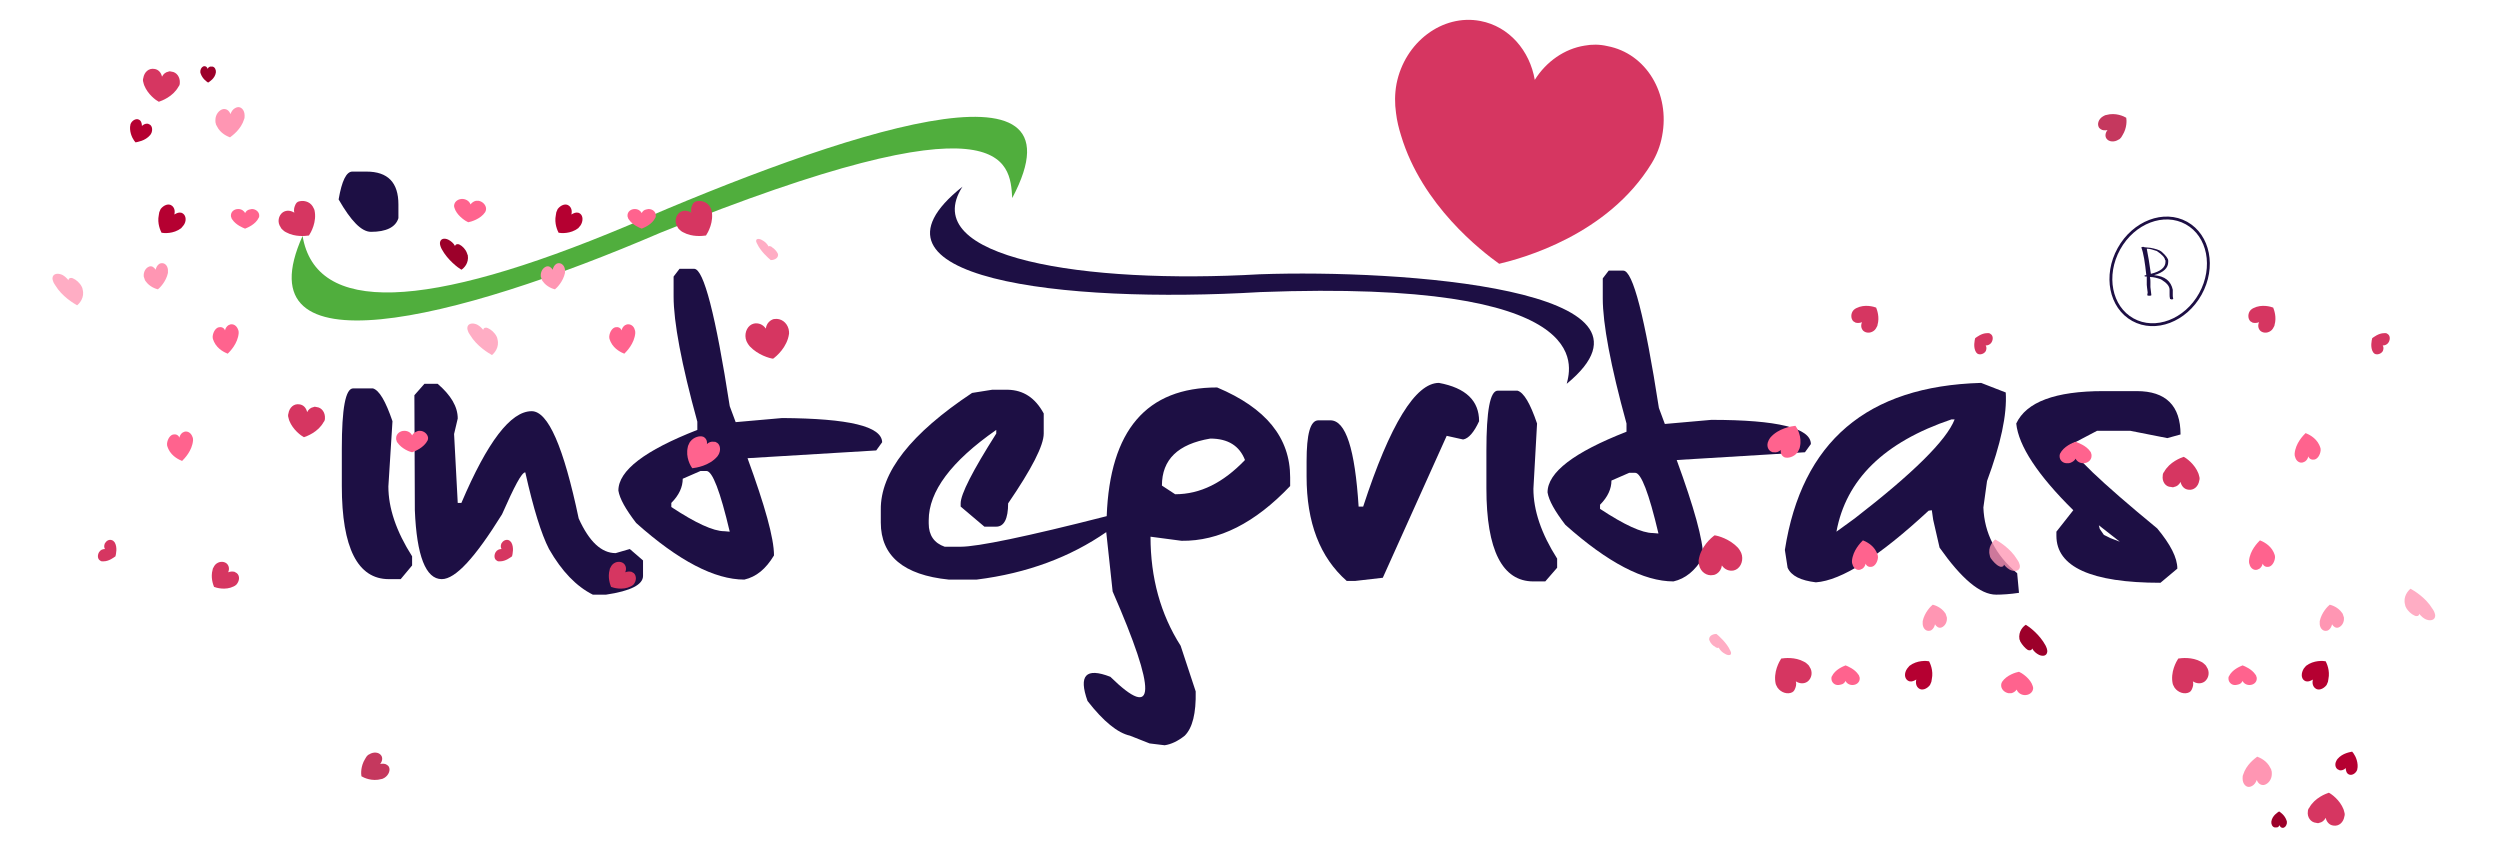 <?xml version="1.0" encoding="utf-8"?>
<!-- Generator: Adobe Illustrator 28.0.0, SVG Export Plug-In . SVG Version: 6.00 Build 0)  -->
<svg version="1.1" id="Ebene_1" xmlns="http://www.w3.org/2000/svg" xmlns:xlink="http://www.w3.org/1999/xlink" x="0px" y="0px"
	 viewBox="0 0 547.8 188.9" style="enable-background:new 0 0 547.8 188.9;" xml:space="preserve">
<style type="text/css">
	.st0{fill:#1D0F44;}
	.st1{fill:#50AE3D;}
	.st2{fill:none;stroke:#1D0F44;stroke-width:0.628;stroke-miterlimit:10;}
	.st3{fill:#D63661;}
	.st4{fill:#FF638E;}
	.st5{fill:#9C002A;}
	.st6{fill:#B50031;}
	.st7{fill:#FF96B3;}
	.st8{opacity:0.78;fill:#FF96B3;}
	.st9{opacity:0.78;fill:#B50031;}
</style>
<g>
	<g>
		<g>
			<g>
				<g>
					<g>
						<path class="st0" d="M332.1,51.3c3.3,0,5.4-1,6-3v-3c0-4.8-2.3-7.2-7-7.2H328c-1.3,0-2.3,2-3,6.1
							C327.7,48.9,330,51.3,332.1,51.3z"/>
						<path class="st0" d="M86,92.3c-1.5-4.4-2.9-6.8-4.3-7.2h-4.3c-1.7,0-2.5,4.4-2.5,13.2v8.2c0,13.6,3.5,20.4,10.3,20.4h2.6
							l2.5-3v-2c-3.5-5.5-5.2-10.6-5.2-15.3L86,92.3z"/>
						<path class="st0" d="M81.3,50.8c3.3,0,5.4-1,6-3v-3c0-4.8-2.3-7.2-7-7.2h-3.1c-1.3,0-2.3,2-3,6.1
							C76.9,48.4,79.2,50.8,81.3,50.8z"/>
						<path class="st0" d="M134.9,121.2c-3.1,0-5.8-2.5-8.1-7.6c-3.3-15.7-6.7-23.5-10.3-23.5c-4.6,0-9.7,6.7-15.4,20.1h-0.8
							l-0.8-15.1l0.8-3.4c0-2.6-1.5-5.1-4.4-7.6H93l-2.2,2.5l0.1,25.2c0.4,10,2.4,15.1,5.9,15.1c3,0,7.3-4.7,13.2-14.2
							c2.7-6.1,4.3-9.2,5.1-9.2c1.8,8,3.5,13.5,5.2,16.8c2.8,4.9,6,8.2,9.6,10h2.9c5.4-0.8,8.1-2.2,8.1-4.1v-3.4l-2.9-2.5
							L134.9,121.2z"/>
						<path class="st0" d="M171.4,91.6l-10.2,0.9l-1.3-3.5c-3.1-20-5.7-30.1-7.8-30.1h-3.2l-1.3,1.7V65c0,5.5,1.7,14.7,5.2,27.4v1.8
							c-11.5,4.5-17.3,8.9-17.3,13.3c0.3,1.8,1.6,4.1,3.9,7.1c9.3,8.3,17.2,12.4,23.7,12.4c2.6-0.6,4.7-2.3,6.5-5.3
							c0-3.8-2-10.9-5.8-21.3l28.2-1.7l1.3-1.8C193.2,93.4,186,91.7,171.4,91.6z M158.7,116.4c-2.4,0-6.3-1.8-11.6-5.3v-0.9
							c1.7-1.7,2.5-3.5,2.5-5.3l3.9-1.7h1.3c1.3,0,3,4.4,5.1,13.3L158.7,116.4z"/>
						<path class="st0" d="M395.5,99.1l1.3-1.8c0-3.5-7.3-5.3-21.8-5.3l-10.2,0.9l-1.3-3.5c-3.1-20-5.7-30.1-7.8-30.1h-3.2l-1.3,1.7
							v4.4c0,5.5,1.7,14.7,5.2,27.4v1.8c-11.5,4.5-17.3,8.9-17.3,13.3c0.3,1.8,1.6,4.1,3.9,7.1c9.3,8.3,17.2,12.4,23.7,12.4
							c2.6-0.6,4.7-2.3,6.5-5.3c0-3.8-2-10.9-5.8-21.3L395.5,99.1z M362.2,116.8c-2.4,0-6.3-1.8-11.6-5.3v-0.9
							c1.7-1.7,2.5-3.5,2.5-5.3l3.9-1.7h1.3c1.3,0,3,4.4,5.1,13.3L362.2,116.8z"/>
						<path class="st0" d="M453.6,97.5l5.9-3.1h7.3l8.1,1.6l2.9-0.8c0-6.3-3.2-9.5-9.6-9.5h-7.3c-10.6,0-16.9,2.4-19.1,7.1
							c0.5,4.9,4.7,11.3,12.5,19l-3.7,4.7v0.9c0,6.8,7.6,10.3,22.8,10.3l3.7-3.1c0-2.4-1.5-5.3-4.4-8.8
							C460.2,105.5,453.8,99.4,453.6,97.5z M462.4,117.9l-1.4-0.7l-0.9-1.3l-0.2-0.8l4.6,3.6L462.4,117.9z"/>
						<path class="st0" d="M434.6,111.2l0.8-5.8c3-8.1,4.4-14.5,4.1-19.4l-5.4-2.1c-25,0.7-39.3,12.9-43,36.6l0.6,3.9
							c0.8,1.8,2.9,2.8,6.2,3.2c5.6-0.4,13.8-5.6,24.7-15.7l0.7-0.1l0.3,2.1l1.4,6.1c4.8,6.8,8.9,10.3,12.4,10.3c1.3,0,3-0.1,5-0.4
							l-0.4-4.3C437.3,121.7,434.8,116.8,434.6,111.2z M406.4,113.6l-4,2.9c2.1-11.4,10.4-19.6,25.2-24.6h0.7
							C426.5,96.5,419.2,103.7,406.4,113.6z"/>
						<path class="st0" d="M282.7,106.5v-1.9c0-8.7-5.3-15.2-16-19.7c-15.5,0-23.5,9.4-24.2,28.2c-17.6,4.5-28.3,6.7-32,6.7H207
							c-2.3-0.8-3.5-2.5-3.5-5.1V114c0-6.3,4.9-12.9,14.8-19.8V95c-5.2,8.2-7.8,13.3-7.8,15.3v0.7l5.2,4.4h2.6
							c1.7,0,2.6-1.7,2.6-5.1c5.2-7.6,7.8-12.7,7.8-15.3v-4.4c-1.9-3.5-4.5-5.1-7.8-5.2h-3.5l-4.4,0.7c-13.4,8.9-20.1,17.4-20,25.6
							v2.8c0,7.3,5,11.5,14.9,12.5h6.1c11.2-1.4,20.6-5,28.4-10.4l1.4,13c9.7,22.2,9.5,28.5-0.5,18.7c-5.4-2.1-7-0.3-5,5.3
							c3.5,4.5,6.6,7,9.3,7.6l4.3,1.7l3.3,0.4c1.4-0.2,2.9-0.9,4.4-2.1c1.7-1.7,2.5-4.9,2.4-9.7l-3.3-10c-4.4-6.9-6.6-14.9-6.6-23.9
							l6.8,0.9C267.1,118.6,275,114.6,282.7,106.5z M254.6,106.4c0-5.7,3.5-9.1,10.6-10.3c3.9,0,6.4,1.6,7.6,4.7
							c-4.8,5-9.8,7.5-15.3,7.5L254.6,106.4z"/>
						<path class="st0" d="M315.3,83.9c-5.1,0-10.7,9-16.6,27.1h-1c-0.8-12.6-2.8-18.9-6.2-18.9h-2.6c-1.8,0-2.6,3-2.6,9v3.3
							c0,10.1,2.9,17.7,8.8,22.9h1.8l6.1-0.7l14-31.1l3.6,0.8c1.2-0.2,2.4-1.6,3.5-4C324.1,87.8,321.2,85,315.3,83.9z"/>
						<path class="st0" d="M336.8,92.8c-1.5-4.4-2.9-6.8-4.3-7.2h-4.3c-1.7,0-2.5,4.4-2.5,13.2v8.2c0,13.6,3.5,20.4,10.3,20.4h2.6
							l2.6-3v-2c-3.5-5.5-5.2-10.6-5.2-15.3L336.8,92.8z"/>
						<path class="st1" d="M144.7,51c76-30.7,76.6-15.7,77.1-7.6c17.3-32.7-37.8-14.1-84.4,6.1c-44.5,18.7-68.2,19.4-71.1,2.2
							C52.7,81.9,99.6,70.4,144.7,51z"/>
						<path class="st0" d="M210.9,40.9C185.6,61,232.6,66.6,276.2,64c74.1-2.8,68,16.4,67.1,20.1C368.6,63.3,307,59,276,60.1
							C237.8,62.3,200.8,56.6,210.9,40.9z"/>
					</g>
				</g>
				<g>
					<path class="st0" d="M470.6,64.1c-0.1-0.9-0.2-1.4-0.2-1.7v-1.8c-0.2,0-0.4,0-0.5-0.1v-0.1c0.1-0.1,0.2-0.1,0.4-0.1
						c-0.3-2.8-0.6-4.8-1.1-6.1l0.3-0.1h0.2c0.1,0.1,0.6,0.1,1.5,0.2c1,0.2,1.9,0.4,2.5,0.9c0.9,0.8,1.4,1.5,1.4,1.9v0.3
						c0,1.3-1,2.3-3.1,2.9c2.4,0.2,3.7,1.3,4.1,3.2v1.2c0,0.2,0,0.4,0.1,0.8l-0.2,0.1h-0.2l-0.3-0.1c-0.1-0.4-0.1-0.7-0.1-0.9v-1.1
						c0-0.8-0.6-1.5-1.9-2.3c-0.9-0.3-1.6-0.5-2.3-0.5h-0.1c0.1,0.4,0.1,0.8,0.1,1v1.2c0.1,1,0.2,1.6,0.2,1.7v0.1
						c-0.1,0.1-0.3,0.1-0.5,0.1c-0.1,0-0.2,0-0.4-0.1L470.6,64.1z M474.4,57c0-0.5-0.6-1.2-1.8-2c-0.9-0.3-1.6-0.5-2-0.5h-0.2
						c0.3,1.5,0.6,3.3,0.9,5.5c2.1-0.5,3.2-1.4,3.2-2.6V57H474.4z"/>
				</g>
				
					<ellipse transform="matrix(0.485 -0.875 0.875 0.485 191.481 444.555)" class="st2" cx="473.2" cy="59.7" rx="12.1" ry="10.2"/>
			</g>
		</g>
	</g>
</g>
<g>
	<path class="st3" d="M172.8,72.1c0.1,0.4,0.1,0.7,0.1,1c0,0,0,0,0,0c-0.4,3-2.8,5-3.5,5.5l0,0c-0.8-0.1-3.3-0.8-5.1-2.7
		c-0.2-0.2-0.3-0.4-0.5-0.7c0,0,0,0,0,0c-0.2-0.3-0.3-0.6-0.4-1c-0.3-1.5,0.5-3,1.8-3.3c1-0.2,2,0.2,2.6,1.1l0,0
		c0.1-0.8,0.5-1.4,1.1-1.8c0.2-0.1,0.5-0.3,0.8-0.3C171.1,69.7,172.4,70.6,172.8,72.1z"/>
	<path class="st4" d="M143.7,47.2c0,0.2,0,0.4-0.1,0.5c0,0,0,0,0,0c-0.7,1.5-2.5,2.2-3,2.4l0,0c-0.5-0.2-2-0.8-2.8-2
		c-0.1-0.1-0.2-0.3-0.2-0.4c0,0,0,0,0,0c-0.1-0.2-0.1-0.3-0.1-0.5c0-0.8,0.7-1.4,1.6-1.4c0.7,0,1.3,0.4,1.5,0.9l0,0
		c0.2-0.4,0.5-0.7,1-0.8c0.2,0,0.3-0.1,0.5-0.1C143,45.8,143.7,46.4,143.7,47.2z"/>
	<path class="st3" d="M138.8,128.1c-0.2,0.2-0.4,0.3-0.6,0.4c0,0,0,0,0,0c-1.8,0.9-3.8,0.3-4.3,0.1l0,0c-0.2-0.5-0.8-2.1-0.3-3.8
		c0-0.2,0.1-0.3,0.2-0.5c0,0,0,0,0,0c0.1-0.2,0.2-0.4,0.4-0.6c0.7-0.7,1.8-0.8,2.5-0.2c0.5,0.5,0.6,1.2,0.3,1.9l0,0
		c0.5-0.2,1-0.2,1.4-0.1c0.2,0.1,0.3,0.2,0.5,0.3C139.5,126.2,139.5,127.3,138.8,128.1z"/>
	<path class="st4" d="M93.8,95.9c0,0.2,0,0.4-0.1,0.6c0,0,0,0,0,0c-0.8,1.6-2.8,2.4-3.4,2.6l0,0C89.7,99,88,98.3,87.1,97
		c-0.1-0.1-0.2-0.3-0.2-0.4c0,0,0,0,0,0c-0.1-0.2-0.1-0.4-0.1-0.6c0-0.9,0.8-1.6,1.8-1.6c0.8,0,1.4,0.4,1.7,1l0,0
		c0.2-0.4,0.6-0.7,1.1-0.9c0.2-0.1,0.4-0.1,0.6-0.1C92.9,94.4,93.7,95.1,93.8,95.9z"/>
	<path class="st3" d="M71.2,91.7c0,0.3-0.1,0.6-0.3,0.8c0,0,0,0,0,0c-1.2,2.2-3.7,3.1-4.3,3.3l0,0c-0.6-0.3-2.4-1.6-3.2-3.6
		c-0.1-0.2-0.1-0.4-0.2-0.7c0,0,0,0,0,0c-0.1-0.3-0.1-0.6,0-0.9c0.2-1.3,1.2-2.2,2.4-2c0.9,0.1,1.5,0.8,1.7,1.7l0,0
		c0.3-0.6,0.8-1,1.4-1.1c0.2-0.1,0.4-0.1,0.7,0C70.5,89.3,71.3,90.4,71.2,91.7z"/>
	<path class="st5" d="M102.3,55.4c0.1,0.2,0.1,0.4,0.2,0.5c0,0,0,0,0,0c0.3,1.8-0.9,2.9-1.4,3.2l0,0c-0.7-0.4-3-2.1-4.3-4.5
		c-0.1-0.2-0.2-0.4-0.3-0.7c0,0,0,0,0,0c-0.1-0.3-0.1-0.5-0.1-0.7c0.1-0.9,0.9-1.1,1.8-0.7c0.6,0.3,1.2,0.8,1.5,1.4l0,0
		c0.1-0.3,0.3-0.4,0.6-0.4c0.1,0,0.2,0,0.4,0.1C101.3,53.9,102,54.6,102.3,55.4z"/>
	<path class="st3" d="M155.5,45.2c0.2,0.3,0.3,0.6,0.4,0.8c0,0,0,0,0,0c0.6,2.6-0.8,5-1.2,5.6l0,0c-0.7,0.1-3,0.4-5-0.7
		c-0.2-0.1-0.4-0.2-0.6-0.4c0,0,0,0,0,0c-0.2-0.2-0.5-0.4-0.6-0.7c-0.8-1.1-0.5-2.6,0.5-3.3c0.8-0.5,1.7-0.4,2.5,0.1l0,0
		c-0.2-0.7,0-1.3,0.3-1.9c0.1-0.2,0.3-0.4,0.5-0.5C153.3,43.8,154.8,44.1,155.5,45.2z"/>
	<path class="st4" d="M157.6,99.3c-0.1,0.3-0.3,0.5-0.4,0.7c0,0,0,0,0,0c-1.8,2.1-4.7,2.5-5.5,2.6l0,0c-0.4-0.5-1.5-2.4-1-4.6
		c0-0.2,0.1-0.4,0.2-0.6c0,0,0,0,0,0c0.1-0.2,0.2-0.5,0.4-0.7c0.7-0.9,2-1.3,2.8-1c0.6,0.3,0.9,0.9,0.8,1.6l0,0
		c0.4-0.4,1-0.6,1.5-0.5c0.2,0,0.4,0,0.5,0.1C157.7,97.2,158,98.3,157.6,99.3z"/>
	<path class="st3" d="M111.7,118.5c0.1,0.1,0.2,0.2,0.3,0.3c0,0,0,0,0,0c0.7,1.1,0.3,2.7,0.2,3.1l0,0c-0.3,0.2-1.4,1.1-2.6,1.1
		c-0.1,0-0.2,0-0.4,0c0,0,0,0,0,0c-0.1,0-0.3-0.1-0.4-0.2c-0.5-0.3-0.6-1.1-0.2-1.8c0.3-0.5,0.8-0.7,1.3-0.7l0,0
		c-0.2-0.3-0.2-0.7-0.1-1c0-0.1,0.1-0.3,0.2-0.4C110.4,118.3,111.2,118.1,111.7,118.5z"/>
	<path class="st6" d="M127.2,49.4c-0.2,0.2-0.3,0.4-0.5,0.6c0,0,0,0,0,0c-1.7,1.3-3.8,1.1-4.3,1l0,0c-0.2-0.4-1-2-0.6-3.9
		c0-0.2,0.1-0.4,0.1-0.6c0,0,0,0,0,0c0.1-0.2,0.2-0.5,0.3-0.7c0.7-0.9,1.8-1.3,2.5-0.7c0.5,0.4,0.7,1.1,0.5,1.9l0,0
		c0.5-0.3,1-0.5,1.4-0.4c0.2,0,0.3,0.1,0.5,0.2C127.8,47.3,127.8,48.5,127.2,49.4z"/>
	<path class="st4" d="M106.5,45.9c0,0.2-0.1,0.4-0.2,0.6c0,0,0,0,0,0c-1,1.5-3.1,2.1-3.7,2.2l0,0c-0.5-0.2-2.1-1.2-2.8-2.6
		c-0.1-0.2-0.1-0.3-0.2-0.5c0,0,0,0,0,0c-0.1-0.2-0.1-0.4-0.1-0.6c0.1-0.9,1-1.5,2-1.4c0.8,0.1,1.4,0.6,1.6,1.2l0,0
		c0.3-0.4,0.7-0.7,1.2-0.8c0.2,0,0.4,0,0.6,0C105.9,44.2,106.6,45.1,106.5,45.9z"/>
	<path class="st4" d="M139.1,72.3c0.1,0.2,0.1,0.5,0.1,0.7c0,0,0,0,0,0c-0.2,2.3-1.9,4-2.4,4.5l0,0c-0.5-0.2-2.2-0.9-3-2.6
		c-0.1-0.2-0.1-0.3-0.2-0.5c0,0,0,0,0,0c-0.1-0.2-0.1-0.4-0.1-0.7c0.1-1,0.7-1.9,1.4-2c0.5-0.1,1.1,0.1,1.3,0.7l0,0
		c0.1-0.5,0.4-0.9,0.7-1.1c0.1-0.1,0.3-0.1,0.4-0.2C138.1,70.9,138.9,71.4,139.1,72.3z"/>
	<path class="st4" d="M42.2,95.8c0.1,0.2,0.1,0.5,0.1,0.7c0,0,0,0,0,0c-0.2,2.3-1.9,4-2.4,4.5l0,0c-0.5-0.2-2.2-0.9-3-2.6
		c-0.1-0.2-0.1-0.3-0.2-0.5c0,0,0,0,0,0c-0.1-0.2-0.1-0.4-0.1-0.7c0.1-1,0.7-1.9,1.4-2c0.5-0.1,1.1,0.1,1.3,0.7l0,0
		c0.1-0.5,0.4-0.9,0.7-1.1c0.1-0.1,0.3-0.1,0.4-0.2C41.2,94.4,41.9,94.9,42.2,95.8z"/>
	<path class="st7" d="M123.8,59.1c0,0.2,0,0.5,0,0.7c0,0,0,0,0,0c-0.4,1.9-1.8,3.3-2.2,3.6l0,0c-0.4-0.1-1.8-0.5-2.7-1.8
		c-0.1-0.1-0.2-0.3-0.2-0.4c0,0,0,0,0,0c-0.1-0.2-0.1-0.4-0.2-0.6c-0.1-1,0.4-1.9,1.2-2.2c0.6-0.2,1.1,0.2,1.4,0.7l0,0
		c0.1-0.5,0.4-1,0.7-1.2c0.1-0.1,0.3-0.2,0.4-0.2C122.9,57.5,123.7,58.1,123.8,59.1z"/>
	<path class="st7" d="M53.6,25.3c0,0.3,0,0.6-0.1,0.8c0,0,0,0,0,0c-0.7,2.3-2.6,3.6-3.1,4l0,0c-0.5-0.2-2.1-0.8-2.9-2.5
		c-0.1-0.2-0.2-0.3-0.2-0.5c0,0,0,0,0,0c-0.1-0.2-0.1-0.5-0.1-0.8c0-1.2,0.8-2.2,1.7-2.4c0.7-0.1,1.3,0.3,1.6,1.1l0,0
		c0.2-0.6,0.6-1.1,1-1.3c0.2-0.1,0.4-0.2,0.5-0.2C52.8,23.3,53.6,24.1,53.6,25.3z"/>
	<path class="st5" d="M47.3,15.5c0,0.1,0,0.3,0,0.4c0,0,0,0,0,0c-0.2,1.3-1.4,2-1.7,2.2l0,0c-0.3-0.2-1.2-0.8-1.6-1.9
		c0-0.1-0.1-0.2-0.1-0.3c0,0,0,0,0,0c0-0.1,0-0.3,0-0.4c0.1-0.6,0.5-1,0.9-1c0.3,0,0.6,0.2,0.7,0.6l0,0c0.1-0.3,0.3-0.4,0.5-0.5
		c0.1,0,0.2,0,0.3,0C46.8,14.5,47.2,14.9,47.3,15.5z"/>
	<path class="st4" d="M56.8,47.2c0,0.2,0,0.4-0.1,0.5c0,0,0,0,0,0c-0.7,1.5-2.5,2.2-3,2.4l0,0c-0.5-0.2-2-0.8-2.8-2
		c-0.1-0.1-0.2-0.3-0.2-0.4c0,0,0,0,0,0c-0.1-0.2-0.1-0.3-0.1-0.5c0-0.8,0.7-1.4,1.6-1.4c0.7,0,1.3,0.4,1.5,0.9l0,0
		c0.2-0.4,0.5-0.7,1-0.8c0.2,0,0.3-0.1,0.5-0.1C56,45.8,56.8,46.4,56.8,47.2z"/>
	<path class="st3" d="M51.8,128.1c-0.2,0.2-0.4,0.3-0.6,0.4c0,0,0,0,0,0c-1.8,0.9-3.8,0.3-4.3,0.1l0,0c-0.2-0.5-0.8-2.1-0.3-3.8
		c0-0.2,0.1-0.3,0.2-0.5c0,0,0,0,0,0c0.1-0.2,0.2-0.4,0.4-0.6c0.7-0.7,1.8-0.8,2.5-0.2c0.5,0.5,0.6,1.2,0.3,1.9l0,0
		c0.5-0.2,1-0.2,1.4-0.1c0.2,0.1,0.3,0.2,0.5,0.3C52.6,126.2,52.5,127.3,51.8,128.1z"/>
	<path class="st3" d="M39.4,18.2c0,0.3-0.1,0.6-0.3,0.8c0,0,0,0,0,0c-1.2,2.2-3.7,3.1-4.3,3.3l0,0c-0.6-0.3-2.4-1.6-3.2-3.6
		c-0.1-0.2-0.1-0.4-0.2-0.7c0,0,0,0,0,0c-0.1-0.3-0.1-0.6,0-0.9c0.2-1.3,1.2-2.2,2.4-2c0.9,0.1,1.5,0.8,1.7,1.7l0,0
		c0.3-0.6,0.8-1,1.4-1.1c0.2-0.1,0.4-0.1,0.7,0C38.7,15.8,39.5,16.9,39.4,18.2z"/>
	<path class="st3" d="M68.5,45.2c0.2,0.3,0.3,0.6,0.4,0.8c0,0,0,0,0,0c0.6,2.6-0.8,5-1.2,5.6l0,0c-0.7,0.1-3,0.4-5-0.7
		c-0.2-0.1-0.4-0.2-0.6-0.4c0,0,0,0,0,0c-0.2-0.2-0.5-0.4-0.6-0.7c-0.8-1.1-0.5-2.6,0.5-3.3c0.8-0.5,1.7-0.4,2.5,0.1l0,0
		c-0.2-0.7,0-1.3,0.3-1.9c0.1-0.2,0.3-0.4,0.5-0.5C66.4,43.8,67.8,44.1,68.5,45.2z"/>
	<path class="st6" d="M33.2,29.1c-0.1,0.2-0.2,0.4-0.3,0.5c0,0,0,0,0,0c-1.1,1.3-2.8,1.5-3.2,1.6l0,0c-0.3-0.3-1.1-1.4-1.2-2.9
		c0-0.2,0-0.3,0-0.5c0,0,0,0,0,0c0-0.2,0.1-0.4,0.1-0.6c0.3-0.8,1.2-1.3,1.8-1c0.5,0.2,0.7,0.8,0.7,1.4l0,0c0.3-0.3,0.7-0.5,1.1-0.5
		c0.1,0,0.3,0,0.4,0.1C33.3,27.4,33.5,28.3,33.2,29.1z"/>
	<path class="st3" d="M24.8,118.5c0.1,0.1,0.2,0.2,0.3,0.3c0,0,0,0,0,0c0.7,1.1,0.3,2.7,0.2,3.1l0,0c-0.3,0.2-1.4,1.1-2.6,1.1
		c-0.1,0-0.2,0-0.4,0c0,0,0,0,0,0c-0.1,0-0.3-0.1-0.4-0.2c-0.5-0.3-0.6-1.1-0.2-1.8c0.3-0.5,0.8-0.7,1.3-0.7l0,0
		c-0.2-0.3-0.2-0.7-0.1-1c0-0.1,0.1-0.3,0.2-0.4C23.5,118.3,24.2,118.1,24.8,118.5z"/>
	<path class="st6" d="M40.2,49.4c-0.2,0.2-0.3,0.4-0.5,0.6c0,0,0,0,0,0c-1.7,1.3-3.8,1.1-4.3,1l0,0c-0.2-0.4-1-2-0.6-3.9
		c0-0.2,0.1-0.4,0.1-0.6c0,0,0,0,0,0c0.1-0.2,0.2-0.5,0.3-0.7c0.7-0.9,1.8-1.3,2.5-0.7c0.5,0.4,0.7,1.1,0.5,1.9l0,0
		c0.5-0.3,1-0.5,1.4-0.4c0.2,0,0.3,0.1,0.5,0.2C40.8,47.3,40.9,48.5,40.2,49.4z"/>
	<path class="st4" d="M52.2,72.3c0.1,0.2,0.1,0.5,0.1,0.7c0,0,0,0,0,0c-0.2,2.3-1.9,4-2.4,4.5l0,0c-0.5-0.2-2.2-0.9-3-2.6
		c-0.1-0.2-0.1-0.3-0.2-0.5c0,0,0,0,0,0c-0.1-0.2-0.1-0.4-0.1-0.7c0.1-1,0.7-1.9,1.4-2c0.5-0.1,1.1,0.1,1.3,0.7l0,0
		c0.1-0.5,0.4-0.9,0.7-1.1c0.1-0.1,0.3-0.1,0.4-0.2C51.2,70.9,51.9,71.4,52.2,72.3z"/>
	<path class="st7" d="M36.8,59.1c0,0.2,0,0.5,0,0.7c0,0,0,0,0,0c-0.4,1.9-1.8,3.3-2.2,3.6l0,0c-0.4-0.1-1.8-0.5-2.7-1.8
		c-0.1-0.1-0.2-0.3-0.2-0.4c0,0,0,0,0,0c-0.1-0.2-0.1-0.4-0.2-0.6c-0.1-1,0.4-1.9,1.2-2.2c0.6-0.2,1.1,0.2,1.4,0.7l0,0
		c0.1-0.5,0.4-1,0.7-1.2c0.1-0.1,0.3-0.2,0.4-0.2C36,57.5,36.7,58.1,36.8,59.1z"/>
	<path class="st8" d="M108.8,73.7c0.1,0.2,0.2,0.4,0.2,0.6c0,0,0,0,0,0c0.5,1.8-0.7,3.1-1.2,3.5l0,0c-0.7-0.4-3.3-1.9-4.8-4.4
		c-0.1-0.2-0.3-0.4-0.4-0.7c0,0,0,0,0,0c-0.1-0.3-0.2-0.5-0.2-0.8c0-0.9,0.9-1.2,1.8-0.9c0.7,0.2,1.3,0.8,1.7,1.3l0,0
		c0-0.3,0.2-0.5,0.6-0.5c0.1,0,0.2,0,0.4,0.1C107.6,72.2,108.4,72.9,108.8,73.7z"/>
	<path class="st8" d="M17.9,62.8c0.1,0.2,0.2,0.4,0.2,0.6c0,0,0,0,0,0c0.5,1.8-0.7,3.1-1.2,3.5l0,0c-0.7-0.4-3.3-1.9-4.8-4.4
		c-0.1-0.2-0.3-0.4-0.4-0.7c0,0,0,0,0,0c-0.1-0.3-0.2-0.5-0.2-0.8c0-0.9,0.9-1.2,1.8-0.9c0.7,0.2,1.3,0.8,1.7,1.3l0,0
		c0-0.3,0.2-0.5,0.6-0.5c0.1,0,0.2,0,0.4,0.1C16.7,61.3,17.5,62,17.9,62.8z"/>
	<path class="st9" d="M84.3,170.4c-0.2,0.1-0.5,0.3-0.7,0.3c0,0,0,0,0,0c-2.1,0.6-3.9-0.3-4.4-0.6l0,0c-0.1-0.5-0.2-2.2,0.8-3.8
		c0.1-0.2,0.2-0.3,0.3-0.5c0,0,0,0,0,0c0.2-0.2,0.3-0.4,0.6-0.5c0.9-0.6,2.1-0.5,2.6,0.2c0.4,0.5,0.3,1.3-0.2,1.9l0,0
		c0.5-0.1,1.1-0.1,1.5,0.2c0.1,0.1,0.3,0.2,0.4,0.4C85.6,168.7,85.2,169.8,84.3,170.4z"/>
	<path class="st8" d="M170.4,55.5c0,0.1,0.1,0.2,0.1,0.3c0,0,0,0,0,0c0,1-1.2,1.2-1.6,1.2l0,0c-0.5-0.4-2.3-2-3-3.6
		c-0.1-0.1-0.1-0.3-0.2-0.4c0,0,0,0,0,0c0-0.2,0-0.3,0-0.4c0.2-0.4,0.9-0.3,1.6,0.2c0.5,0.3,0.9,0.8,1.1,1.2l0,0
		c0.1-0.1,0.3-0.1,0.5,0c0.1,0,0.2,0.1,0.3,0.2C169.7,54.5,170.2,55.1,170.4,55.5z"/>
	<path class="st3" d="M372.3,123.8c-0.1-0.4-0.1-0.7-0.1-1c0,0,0,0,0,0c0.4-3,2.8-5,3.5-5.5l0,0c0.8,0.1,3.3,0.8,5.1,2.7
		c0.2,0.2,0.3,0.4,0.5,0.7c0,0,0,0,0,0c0.2,0.3,0.3,0.6,0.4,1c0.3,1.5-0.5,3-1.8,3.3c-1,0.2-2-0.2-2.6-1.1l0,0
		c-0.1,0.8-0.5,1.4-1.1,1.8c-0.2,0.1-0.5,0.3-0.8,0.3C374,126.3,372.6,125.3,372.3,123.8z"/>
	<path class="st4" d="M401.3,148.7c0-0.2,0-0.4,0.1-0.5c0,0,0,0,0,0c0.7-1.5,2.5-2.2,3-2.4l0,0c0.5,0.2,2,0.8,2.8,2
		c0.1,0.1,0.2,0.3,0.2,0.4c0,0,0,0,0,0c0.1,0.2,0.1,0.3,0.1,0.5c0,0.8-0.7,1.4-1.6,1.4c-0.7,0-1.3-0.4-1.5-0.9l0,0
		c-0.2,0.4-0.5,0.7-1,0.8c-0.2,0-0.3,0.1-0.5,0.1C402,150.2,401.3,149.5,401.3,148.7z"/>
	<path class="st3" d="M406.2,67.9c0.2-0.2,0.4-0.3,0.6-0.4c0,0,0,0,0,0c1.8-0.9,3.8-0.3,4.3-0.1l0,0c0.2,0.5,0.8,2.1,0.3,3.8
		c0,0.2-0.1,0.3-0.2,0.5c0,0,0,0,0,0c-0.1,0.2-0.2,0.4-0.4,0.6c-0.7,0.7-1.8,0.8-2.5,0.2c-0.5-0.5-0.6-1.2-0.3-1.9l0,0
		c-0.5,0.2-1,0.2-1.4,0.1c-0.2-0.1-0.3-0.2-0.5-0.3C405.5,69.8,405.5,68.6,406.2,67.9z"/>
	<path class="st4" d="M451.3,100c0-0.2,0-0.4,0.1-0.6c0,0,0,0,0,0c0.8-1.6,2.8-2.4,3.4-2.6l0,0c0.5,0.2,2.3,0.8,3.2,2.1
		c0.1,0.1,0.2,0.3,0.2,0.4c0,0,0,0,0,0c0.1,0.2,0.1,0.4,0.1,0.6c0,0.9-0.8,1.6-1.8,1.6c-0.8,0-1.4-0.4-1.7-1l0,0
		c-0.2,0.4-0.6,0.7-1.1,0.9c-0.2,0.1-0.4,0.1-0.6,0.1C452.1,101.6,451.3,100.9,451.3,100z"/>
	<path class="st3" d="M473.9,104.2c0-0.3,0.1-0.6,0.3-0.8c0,0,0,0,0,0c1.2-2.2,3.7-3.1,4.3-3.3l0,0c0.6,0.3,2.4,1.6,3.2,3.6
		c0.1,0.2,0.1,0.4,0.2,0.7c0,0,0,0,0,0c0.1,0.3,0.1,0.6,0,0.9c-0.2,1.3-1.2,2.2-2.4,2c-0.9-0.1-1.5-0.8-1.7-1.7l0,0
		c-0.3,0.6-0.8,1-1.4,1.1c-0.2,0.1-0.4,0.1-0.7,0C474.5,106.7,473.7,105.5,473.9,104.2z"/>
	<path class="st5" d="M442.7,140.6c-0.1-0.2-0.1-0.4-0.2-0.5c0,0,0,0,0,0c-0.3-1.8,0.9-2.9,1.4-3.2l0,0c0.7,0.4,3,2.1,4.3,4.5
		c0.1,0.2,0.2,0.4,0.3,0.7c0,0,0,0,0,0c0.1,0.3,0.1,0.5,0.1,0.7c-0.1,0.9-0.9,1.1-1.8,0.7c-0.6-0.3-1.2-0.8-1.5-1.4l0,0
		c-0.1,0.3-0.3,0.4-0.6,0.4c-0.1,0-0.2,0-0.4-0.1C443.8,142.1,443.1,141.3,442.7,140.6z"/>
	<path class="st3" d="M389.5,150.7c-0.2-0.3-0.3-0.6-0.4-0.8c0,0,0,0,0,0c-0.6-2.6,0.8-5,1.2-5.6l0,0c0.7-0.1,3-0.4,5,0.7
		c0.2,0.1,0.4,0.2,0.6,0.4c0,0,0,0,0,0c0.2,0.2,0.5,0.4,0.6,0.7c0.8,1.1,0.5,2.6-0.5,3.3c-0.8,0.5-1.7,0.4-2.5-0.1l0,0
		c0.2,0.7,0,1.3-0.3,1.9c-0.1,0.2-0.3,0.4-0.5,0.5C391.7,152.2,390.3,151.8,389.5,150.7z"/>
	<path class="st3" d="M364.2,29.8c-0.4,2.2-1.2,4.2-2.3,6c0,0,0,0,0,0c-9.6,15.7-28.3,20.8-33.4,22l0,0C324.6,55,311.6,45,307,29.7
		c-0.5-1.6-0.9-3.2-1.1-4.9c0,0,0,0,0,0c-0.3-2.1-0.3-4.2,0.1-6.4c1.8-9.2,10.1-15.4,18.4-13.8c6.3,1.2,10.8,6.5,11.9,12.9l0,0
		c2.5-4,6.5-6.8,10.9-7.5c1.6-0.3,3.3-0.3,5,0.1C360.7,11.7,366,20.5,364.2,29.8z"/>
	<path class="st4" d="M387.5,96.6c0.1-0.3,0.3-0.5,0.4-0.7c0,0,0,0,0,0c1.8-2.1,4.7-2.5,5.5-2.6l0,0c0.4,0.5,1.5,2.4,1,4.6
		c0,0.2-0.1,0.4-0.2,0.6c0,0,0,0,0,0c-0.1,0.2-0.2,0.5-0.4,0.7c-0.7,0.9-2,1.3-2.8,1c-0.6-0.3-0.9-0.9-0.8-1.6l0,0
		c-0.4,0.4-1,0.6-1.5,0.5c-0.2,0-0.4,0-0.5-0.1C387.4,98.7,387,97.6,387.5,96.6z"/>
	<path class="st3" d="M433.3,77.5c-0.1-0.1-0.2-0.2-0.3-0.3c0,0,0,0,0,0c-0.7-1.1-0.3-2.7-0.2-3.1l0,0c0.3-0.2,1.4-1.1,2.6-1.1
		c0.1,0,0.2,0,0.4,0c0,0,0,0,0,0c0.1,0,0.3,0.1,0.4,0.2c0.5,0.3,0.6,1.1,0.2,1.8c-0.3,0.5-0.8,0.7-1.3,0.7l0,0
		c0.2,0.3,0.2,0.7,0.1,1c0,0.1-0.1,0.3-0.2,0.4C434.6,77.6,433.8,77.8,433.3,77.5z"/>
	<path class="st6" d="M417.9,146.5c0.2-0.2,0.3-0.4,0.5-0.6c0,0,0,0,0,0c1.7-1.3,3.8-1.1,4.3-1l0,0c0.2,0.4,1,2,0.6,3.9
		c0,0.2-0.1,0.4-0.1,0.6c0,0,0,0,0,0c-0.1,0.2-0.2,0.5-0.3,0.7c-0.7,0.9-1.8,1.3-2.5,0.7c-0.5-0.4-0.7-1.1-0.5-1.9l0,0
		c-0.5,0.3-1,0.5-1.4,0.4c-0.2,0-0.3-0.1-0.5-0.2C417.3,148.6,417.2,147.5,417.9,146.5z"/>
	<path class="st4" d="M438.5,150c0-0.2,0.1-0.4,0.2-0.6c0,0,0,0,0,0c1-1.5,3.1-2.1,3.7-2.2l0,0c0.5,0.2,2.1,1.2,2.8,2.6
		c0.1,0.2,0.1,0.3,0.2,0.5c0,0,0,0,0,0c0.1,0.2,0.1,0.4,0.1,0.6c-0.1,0.9-1,1.5-2,1.4c-0.8-0.1-1.4-0.6-1.6-1.2l0,0
		c-0.3,0.4-0.7,0.7-1.2,0.8c-0.2,0-0.4,0-0.6,0C439.1,151.7,438.4,150.9,438.5,150z"/>
	<path class="st4" d="M405.9,123.6c-0.1-0.2-0.1-0.5-0.1-0.7c0,0,0,0,0,0c0.2-2.3,1.9-4,2.4-4.5l0,0c0.5,0.2,2.2,0.9,3,2.6
		c0.1,0.2,0.1,0.3,0.2,0.5c0,0,0,0,0,0c0.1,0.2,0.1,0.4,0.1,0.7c-0.1,1-0.7,1.9-1.4,2c-0.5,0.1-1.1-0.1-1.3-0.7l0,0
		c-0.1,0.5-0.4,0.9-0.7,1.1c-0.1,0.1-0.3,0.1-0.4,0.2C406.9,125.1,406.1,124.5,405.9,123.6z"/>
	<path class="st4" d="M502.9,100.1c-0.1-0.2-0.1-0.5-0.1-0.7c0,0,0,0,0,0c0.2-2.3,1.9-4,2.4-4.5l0,0c0.5,0.2,2.2,0.9,3,2.6
		c0.1,0.2,0.1,0.3,0.2,0.5c0,0,0,0,0,0c0.1,0.2,0.1,0.4,0.1,0.7c-0.1,1-0.7,1.9-1.4,2c-0.5,0.1-1.1-0.1-1.3-0.7l0,0
		c-0.1,0.5-0.4,0.9-0.7,1.1c-0.1,0.1-0.3,0.1-0.4,0.2C503.9,101.6,503.1,101,502.9,100.1z"/>
	<path class="st7" d="M421.3,136.8c0-0.2,0-0.5,0-0.7c0,0,0,0,0,0c0.4-1.9,1.8-3.3,2.2-3.6l0,0c0.4,0.1,1.8,0.5,2.7,1.8
		c0.1,0.1,0.2,0.3,0.2,0.4c0,0,0,0,0,0c0.1,0.2,0.1,0.4,0.2,0.6c0.1,1-0.4,1.9-1.2,2.2c-0.6,0.2-1.1-0.2-1.4-0.7l0,0
		c-0.1,0.5-0.4,1-0.7,1.2c-0.1,0.1-0.3,0.2-0.4,0.2C422.1,138.4,421.4,137.8,421.3,136.8z"/>
	<path class="st7" d="M491.4,170.6c0-0.3,0-0.6,0.1-0.8c0,0,0,0,0,0c0.7-2.3,2.6-3.6,3.1-4l0,0c0.5,0.2,2.1,0.8,2.9,2.5
		c0.1,0.2,0.2,0.3,0.2,0.5c0,0,0,0,0,0c0.1,0.2,0.1,0.5,0.1,0.8c0,1.2-0.8,2.2-1.7,2.4c-0.7,0.1-1.3-0.3-1.6-1.1l0,0
		c-0.2,0.6-0.6,1.1-1,1.3c-0.2,0.1-0.4,0.2-0.5,0.2C492.2,172.6,491.4,171.8,491.4,170.6z"/>
	<path class="st5" d="M497.7,180.4c0-0.1,0-0.3,0-0.4c0,0,0,0,0,0c0.2-1.3,1.4-2,1.7-2.2l0,0c0.3,0.2,1.2,0.8,1.6,1.9
		c0,0.1,0.1,0.2,0.1,0.3c0,0,0,0,0,0c0,0.1,0,0.3,0,0.4c-0.1,0.6-0.5,1-0.9,1c-0.3,0-0.6-0.2-0.7-0.6l0,0c-0.1,0.3-0.3,0.4-0.5,0.5
		c-0.1,0-0.2,0-0.3,0C498.2,181.4,497.8,181,497.7,180.4z"/>
	<path class="st4" d="M488.3,148.7c0-0.2,0-0.4,0.1-0.5c0,0,0,0,0,0c0.7-1.5,2.5-2.2,3-2.4l0,0c0.5,0.2,2,0.8,2.8,2
		c0.1,0.1,0.2,0.3,0.2,0.4c0,0,0,0,0,0c0.1,0.2,0.1,0.3,0.1,0.5c0,0.8-0.7,1.4-1.6,1.4c-0.7,0-1.3-0.4-1.5-0.9l0,0
		c-0.2,0.4-0.5,0.7-1,0.8c-0.2,0-0.3,0.1-0.5,0.1C489,150.2,488.3,149.5,488.3,148.7z"/>
	<path class="st3" d="M493.2,67.9c0.2-0.2,0.4-0.3,0.6-0.4c0,0,0,0,0,0c1.8-0.9,3.8-0.3,4.3-0.1l0,0c0.2,0.5,0.8,2.1,0.3,3.8
		c0,0.2-0.1,0.3-0.2,0.5c0,0,0,0,0,0c-0.1,0.2-0.2,0.4-0.4,0.6c-0.7,0.7-1.8,0.8-2.5,0.2c-0.5-0.5-0.6-1.2-0.3-1.9l0,0
		c-0.5,0.2-1,0.2-1.4,0.1c-0.2-0.1-0.3-0.2-0.5-0.3C492.5,69.8,492.5,68.6,493.2,67.9z"/>
	<path class="st3" d="M505.7,177.8c0-0.3,0.1-0.6,0.3-0.8c0,0,0,0,0,0c1.2-2.2,3.7-3.1,4.3-3.3l0,0c0.6,0.3,2.4,1.6,3.2,3.6
		c0.1,0.2,0.1,0.4,0.2,0.7c0,0,0,0,0,0c0.1,0.3,0.1,0.6,0,0.9c-0.2,1.3-1.2,2.2-2.4,2c-0.9-0.1-1.5-0.8-1.7-1.7l0,0
		c-0.3,0.6-0.8,1-1.4,1.1c-0.2,0.1-0.4,0.1-0.7,0C506.3,180.2,505.5,179,505.7,177.8z"/>
	<path class="st3" d="M476.5,150.7c-0.2-0.3-0.3-0.6-0.4-0.8c0,0,0,0,0,0c-0.6-2.6,0.8-5,1.2-5.6l0,0c0.7-0.1,3-0.4,5,0.7
		c0.2,0.1,0.4,0.2,0.6,0.4c0,0,0,0,0,0c0.2,0.2,0.5,0.4,0.6,0.7c0.8,1.1,0.5,2.6-0.5,3.3c-0.8,0.5-1.7,0.4-2.5-0.1l0,0
		c0.2,0.7,0,1.3-0.3,1.9c-0.1,0.2-0.3,0.4-0.5,0.5C478.7,152.2,477.3,151.8,476.5,150.7z"/>
	<path class="st6" d="M511.9,166.8c0.1-0.2,0.2-0.4,0.3-0.5c0,0,0,0,0,0c1.1-1.3,2.8-1.5,3.2-1.6l0,0c0.3,0.3,1.1,1.4,1.2,2.9
		c0,0.2,0,0.3,0,0.5c0,0,0,0,0,0c0,0.2-0.1,0.4-0.1,0.6c-0.3,0.8-1.2,1.3-1.8,1c-0.5-0.2-0.7-0.8-0.7-1.4l0,0
		c-0.3,0.3-0.7,0.5-1.1,0.5c-0.1,0-0.3,0-0.4-0.1C511.8,168.5,511.5,167.6,511.9,166.8z"/>
	<path class="st3" d="M520.3,77.5c-0.1-0.1-0.2-0.2-0.3-0.3c0,0,0,0,0,0c-0.7-1.1-0.3-2.7-0.2-3.1l0,0c0.3-0.2,1.4-1.1,2.6-1.1
		c0.1,0,0.2,0,0.4,0c0,0,0,0,0,0c0.1,0,0.3,0.1,0.4,0.2c0.5,0.3,0.6,1.1,0.2,1.8c-0.3,0.5-0.8,0.7-1.3,0.7l0,0
		c0.2,0.3,0.2,0.7,0.1,1c0,0.1-0.1,0.3-0.2,0.4C521.6,77.6,520.8,77.8,520.3,77.5z"/>
	<path class="st6" d="M504.8,146.5c0.2-0.2,0.3-0.4,0.5-0.6c0,0,0,0,0,0c1.7-1.3,3.8-1.1,4.3-1l0,0c0.2,0.4,1,2,0.6,3.9
		c0,0.2-0.1,0.4-0.1,0.6c0,0,0,0,0,0c-0.1,0.2-0.2,0.5-0.3,0.7c-0.7,0.9-1.8,1.3-2.5,0.7c-0.5-0.4-0.7-1.1-0.5-1.9l0,0
		c-0.5,0.3-1,0.5-1.4,0.4c-0.2,0-0.3-0.1-0.5-0.2C504.2,148.6,504.2,147.5,504.8,146.5z"/>
	<path class="st4" d="M492.9,123.6c-0.1-0.2-0.1-0.5-0.1-0.7c0,0,0,0,0,0c0.2-2.3,1.9-4,2.4-4.5l0,0c0.5,0.2,2.2,0.9,3,2.6
		c0.1,0.2,0.1,0.3,0.2,0.5c0,0,0,0,0,0c0.1,0.2,0.1,0.4,0.1,0.7c-0.1,1-0.7,1.9-1.4,2c-0.5,0.1-1.1-0.1-1.3-0.7l0,0
		c-0.1,0.5-0.4,0.9-0.7,1.1c-0.1,0.1-0.3,0.1-0.4,0.2C493.9,125.1,493.1,124.5,492.9,123.6z"/>
	<path class="st7" d="M508.3,136.8c0-0.2,0-0.5,0-0.7c0,0,0,0,0,0c0.4-1.9,1.8-3.3,2.2-3.6l0,0c0.4,0.1,1.8,0.5,2.7,1.8
		c0.1,0.1,0.2,0.3,0.2,0.4c0,0,0,0,0,0c0.1,0.2,0.1,0.4,0.2,0.6c0.1,1-0.4,1.9-1.2,2.2c-0.6,0.2-1.1-0.2-1.4-0.7l0,0
		c-0.1,0.5-0.4,1-0.7,1.2c-0.1,0.1-0.3,0.2-0.4,0.2C509.1,138.4,508.4,137.8,508.3,136.8z"/>
	<path class="st8" d="M436.2,122.3c-0.1-0.2-0.2-0.4-0.2-0.6c0,0,0,0,0,0c-0.5-1.8,0.7-3.1,1.2-3.5l0,0c0.7,0.4,3.3,1.9,4.8,4.4
		c0.1,0.2,0.3,0.4,0.4,0.7c0,0,0,0,0,0c0.1,0.3,0.2,0.5,0.2,0.8c0,0.9-0.9,1.2-1.8,0.9c-0.7-0.2-1.3-0.8-1.7-1.3l0,0
		c0,0.3-0.2,0.5-0.6,0.5c-0.1,0-0.2,0-0.4-0.1C437.4,123.8,436.7,123,436.2,122.3z"/>
	<path class="st8" d="M527.2,133.1c-0.1-0.2-0.2-0.4-0.2-0.6c0,0,0,0,0,0c-0.5-1.8,0.7-3.1,1.2-3.5l0,0c0.7,0.4,3.3,1.9,4.8,4.4
		c0.1,0.2,0.3,0.4,0.4,0.7c0,0,0,0,0,0c0.1,0.3,0.2,0.5,0.2,0.8c0,0.9-0.9,1.2-1.8,0.9c-0.7-0.2-1.3-0.8-1.7-1.3l0,0
		c0,0.3-0.2,0.5-0.6,0.5c-0.1,0-0.2,0-0.4-0.1C528.4,134.6,527.6,133.9,527.2,133.1z"/>
	<path class="st9" d="M460.8,25.5c0.2-0.1,0.5-0.3,0.7-0.3c0,0,0,0,0,0c2.1-0.6,3.9,0.3,4.4,0.6l0,0c0.1,0.5,0.2,2.2-0.8,3.8
		c-0.1,0.2-0.2,0.3-0.3,0.5c0,0,0,0,0,0c-0.2,0.2-0.3,0.4-0.6,0.5c-0.9,0.6-2.1,0.5-2.6-0.2c-0.4-0.5-0.3-1.3,0.2-1.9l0,0
		c-0.5,0.1-1.1,0.1-1.5-0.2c-0.1-0.1-0.3-0.2-0.4-0.4C459.5,27.2,459.8,26.1,460.8,25.5z"/>
	<path class="st8" d="M374.6,140.4c0-0.1-0.1-0.2-0.1-0.3c0,0,0,0,0,0c0-1,1.2-1.2,1.6-1.2l0,0c0.5,0.4,2.3,2,3,3.6
		c0.1,0.1,0.1,0.3,0.2,0.4c0,0,0,0,0,0c0,0.2,0,0.3,0,0.4c-0.2,0.4-0.9,0.3-1.6-0.2c-0.5-0.3-0.9-0.8-1.1-1.2l0,0
		c-0.1,0.1-0.3,0.1-0.5,0c-0.1,0-0.2-0.1-0.3-0.2C375.3,141.5,374.8,140.9,374.6,140.4z"/>
</g>
</svg>
